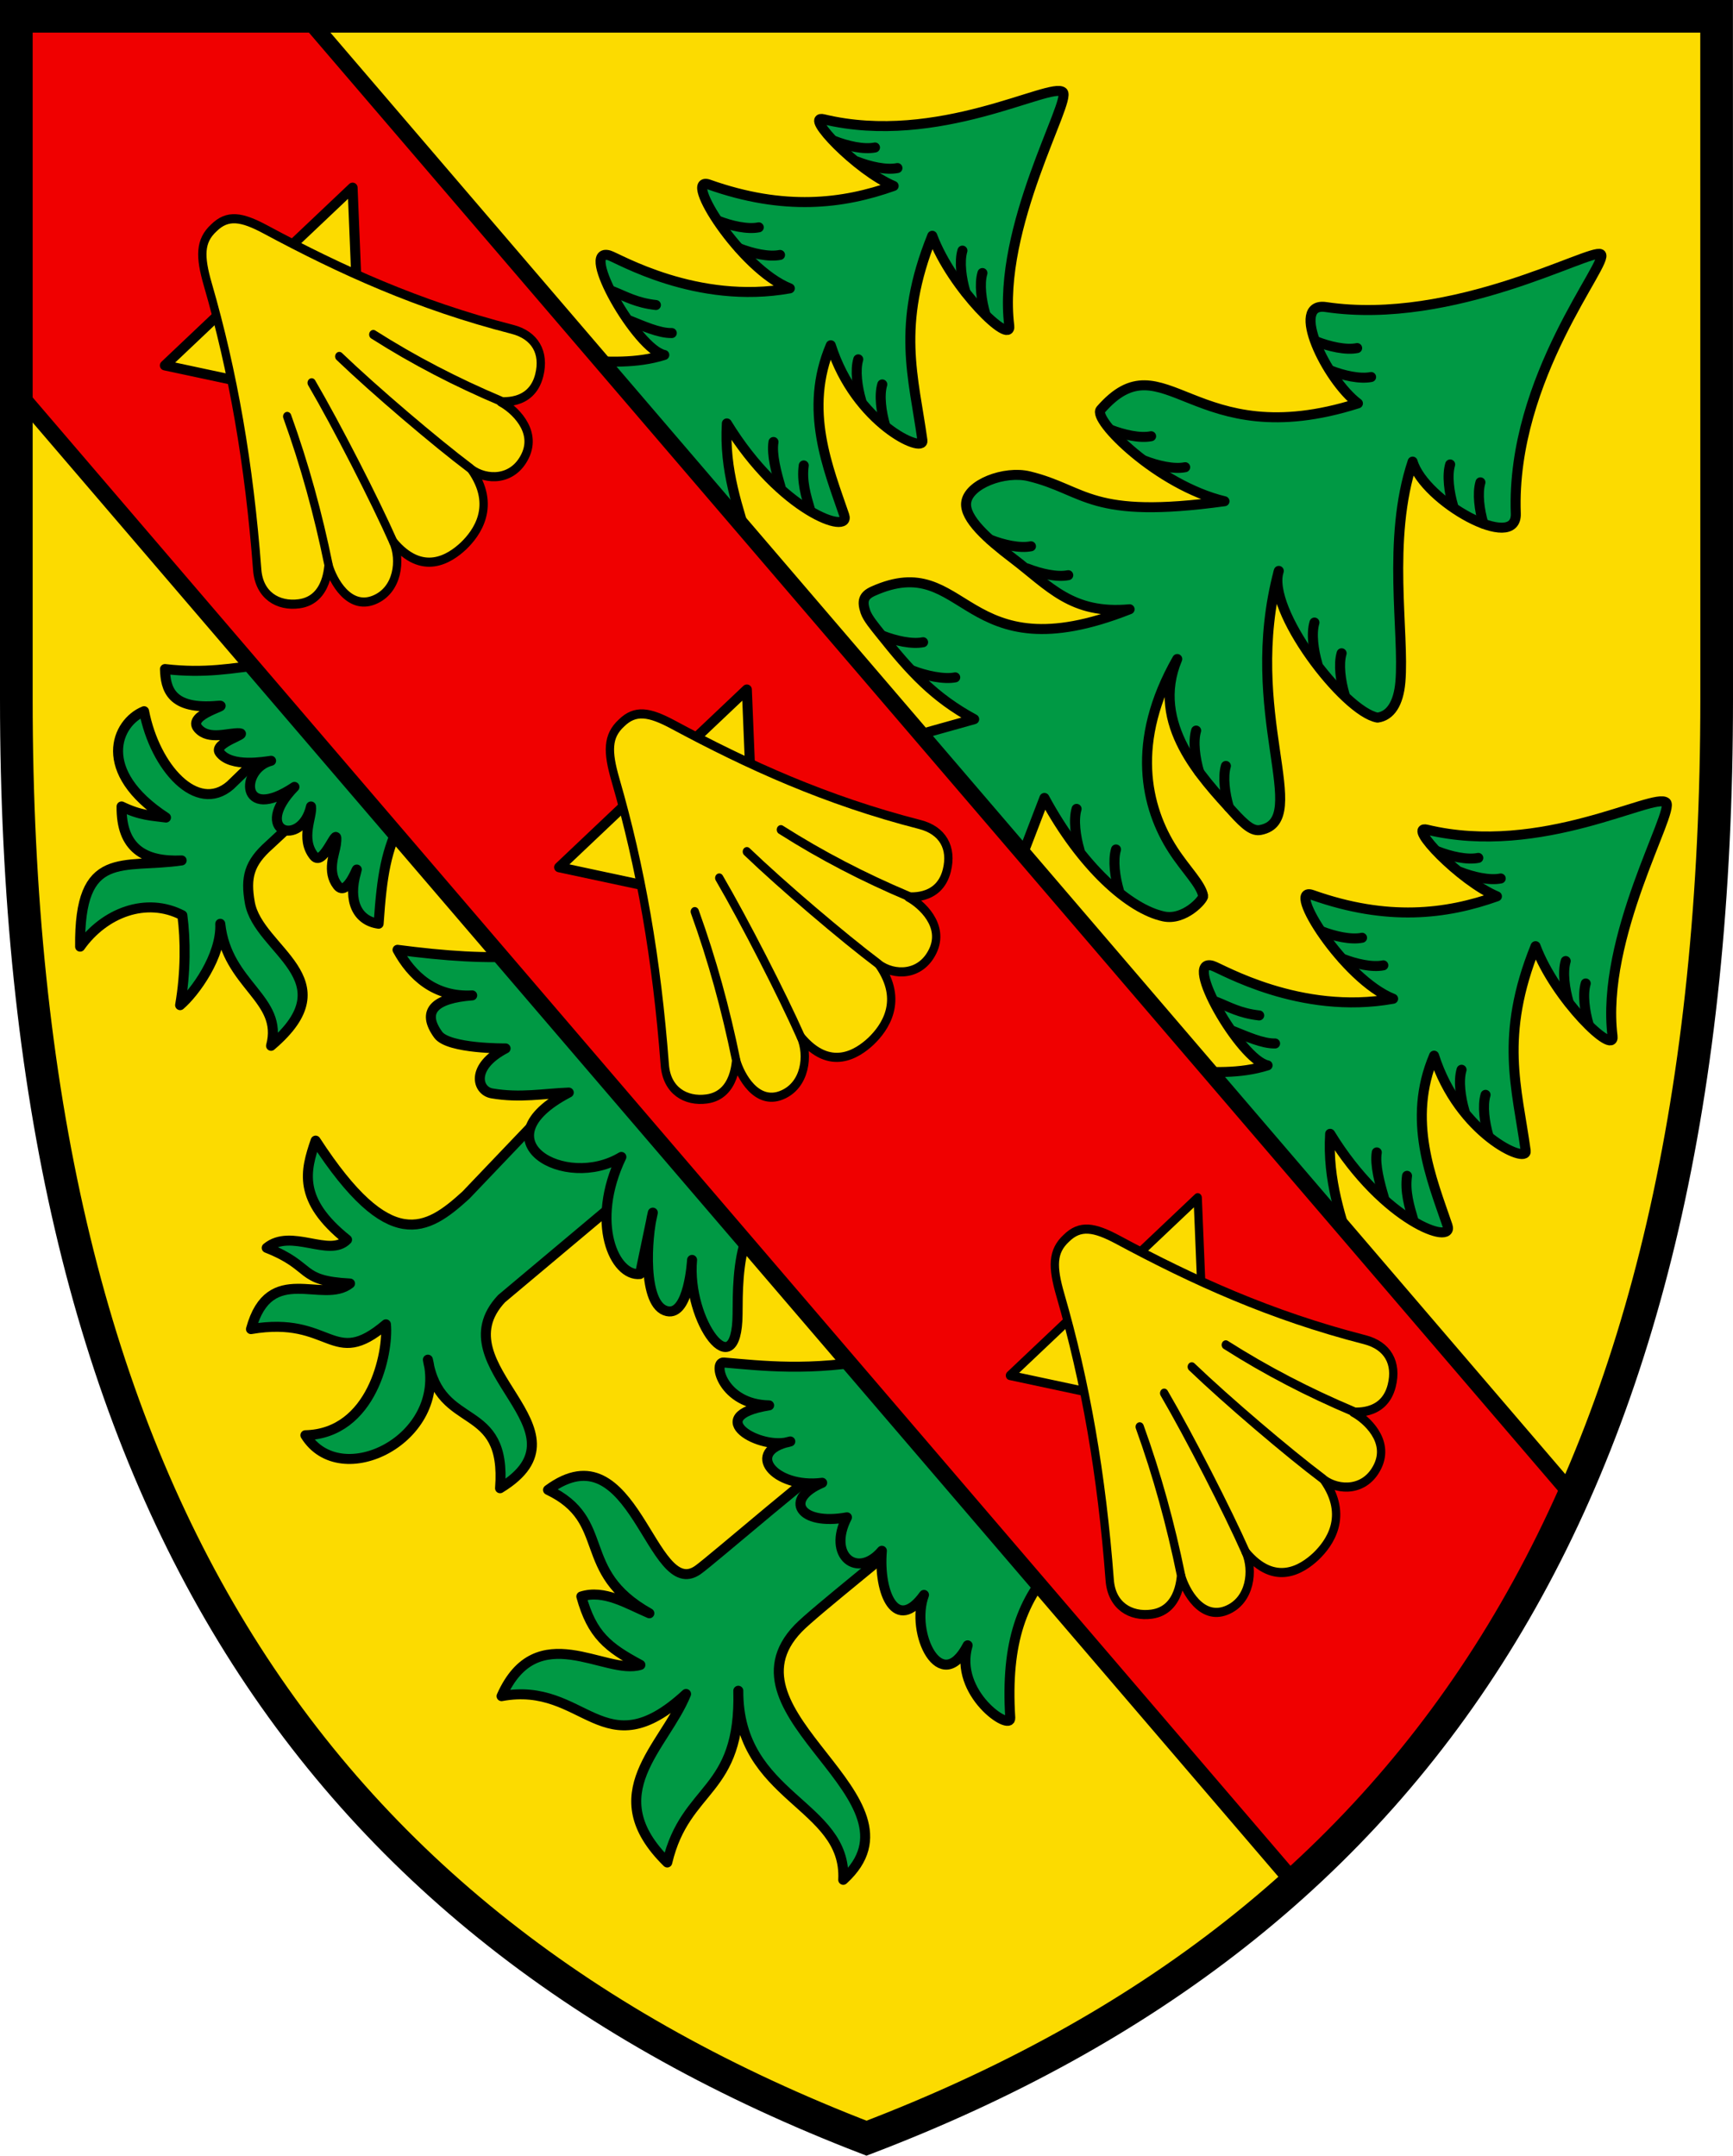 <?xml version="1.0" encoding="UTF-8"?>
<svg width="520" height="647" xmlns="http://www.w3.org/2000/svg">
 <path d="M515.12 209.83c0 236.4-87.065 367.74-255.1 431.94C92.86 577.319 4.92 446.21 4.92 209.83V4.92H515.1z" fill="#fcdb00"/>
 <g stroke="#000">
  <g fill="#094" stroke-linecap="round" stroke-linejoin="round" stroke-width="3">
   <path d="M480.3 76.282c-2.987-1.835-44.123 21.57-82.468 15.871-11.062-1.644.14 21.745 9.626 28.915-49.662 15.814-58.06-20.019-77.182 1.885-2.604 2.984 17.22 22.721 37.142 27.485-40.597 5.596-41.39-3.298-58.603-7.488-7.41-1.804-18.364 2.37-18.917 7.977-.465 4.716 6.414 10.868 13.94 16.58 11.09 8.419 17.687 16.96 35.107 15.354-50.668 20.036-48.503-18.165-76.934-5.436-2.982 1.335-3.401 3.011-2.332 6.2.648 1.933 2.84 4.516 4.416 6.504 9.112 11.49 16.22 19.22 28.216 25.724l-18.756 5.254 33.164 35.737 6.667-17.354c11.232 20.8 25.535 33.348 35.731 35.552 6.322 1.367 12.062-5.208 11.9-6.116-.626-3.53-5.19-7.851-9.03-13.789-8.223-12.707-12.907-32.529 1.256-57.343-8.188 19.492 7.557 35.742 16.66 45.797 3.95 4.366 6.054 5.948 8.318 5.509 15.567-3.014-5.888-35.043 5.487-77.752-3.844 11.55 19.61 42.258 29.62 44.036 3.86-.509 6.303-4.214 6.866-10.703 1.263-14.547-4.117-42.818 3.673-66.137 3.527 11.965 31.402 27.446 30.959 15.573-1.526-40.909 28.56-75.94 25.477-77.834z"/>
   <path d="M399.16 111.16c3.9 1.54 8.875 2.684 12.25 1.997m-16.437-10.684c3.9 1.54 8.876 2.684 12.25 1.997m28.792 47.31c-1.183-4.023-1.874-9.081-.886-12.38m9.972 17.751c-1.183-4.023-1.874-9.082-.887-12.38m-100.84-6.543c3.9 1.54 8.876 2.685 12.25 1.998m-22.473-11.295c3.9 1.54 8.875 2.684 12.25 1.997m49.896 68.3c-1.183-4.023-1.874-9.081-.886-12.38m9.039 21.599c-1.183-4.023-1.875-9.081-.887-12.38m-94.275-25.431c3.9 1.54 8.876 2.684 12.25 1.997M297.1 161.961c3.9 1.54 8.875 2.684 12.25 1.997m50.449 67.694c-1.184-4.023-1.875-9.081-.887-12.38m9.815 22.996c-1.183-4.023-1.874-9.081-.887-12.38m-94.067-28.65c3.9 1.54 9.476 2.75 12.85 2.063m-21.889-12.545c3.9 1.54 8.876 2.684 12.25 1.997m46.943 62.396c-1.184-4.023-1.875-9.081-.887-12.38m12.713 24.559c-1.183-4.022-1.874-9.08-.887-12.38m-162.854 69.979L139.796 358.7c-11.758 10.71-22.867 17.83-45.092-16.359-3.086 8.994-5.523 17.773 9.43 29.732-5.27 5.475-16.781-3.593-24.108 2.449 14.284 5.638 9.136 9.877 25.001 10.708-8.117 6.418-24.139-6.756-29.72 13.68 24.238-4.159 24.303 12.323 40.493-1.43.811 8.453-4.071 32.809-24.166 33.281 10.588 17.08 42.637 1.043 36.756-22.678 3.596 21.952 23.744 11.921 21.656 38.586 28.871-17.583-18.736-36.342.44-56.883l46.299-38.862"/>
   <path d="M157.566 286.85c-11.137 1.028-24.287.049-38.285-1.777 4.255 7.786 11.172 14.282 22.405 13.68-11.161.85-15.372 4.674-10.207 11.804 3.11 4.287 20.225 4.111 20.225 4.111-10.638 5.559-8.535 12.73-4.109 13.49 8.532 1.464 15.526.04 23.068-.242-27.45 14.337-1.15 29.561 15.784 19.322-9.493 19.803-2.046 35.977 5.59 35.144l3.847-18.427c-1.892 7.405-3.205 27.95 4.314 29.577 6.547 1.416 7.463-15.393 7.463-15.393-1.677 18.539 13.45 38.603 13.654 16.318.054-5.847-.086-15.797 2.837-23.427zm342.364-45.98c-3.533-3.271-37.409 16.452-71.833 8.123-5.973-1.445 10.047 15.406 21.067 20.031-15.267 5.438-32.869 7.567-55.435-.437-8.066-2.862 9.594 25.37 24.283 31.176-28.005 5.065-51.677-9.173-54.21-9.908-9.164-2.658 8.414 28.266 16.544 29.895-8.4 2.662-16.905 2.04-25.402 1.669l50.953 55.765c-3.392-11.613-7.636-22.712-6.779-36.889 16.241 26.558 37.27 33.58 35.234 27.593-4.765-14.017-12.3-31.671-4.048-51.047 7.503 23.536 28.058 32.663 27.499 28.583-2.598-18.958-7.968-34.382 2.951-61.445 5.964 15.982 23.857 33.15 23.1 27.015-3.659-29.694 18.76-67.636 16.075-70.124z"/>
   <path d="M470.69 300.82c-1.183-4.023-1.874-9.082-.886-12.38m6.892 19.106c-1.183-4.023-1.874-9.081-.886-12.38m-37.753-33.504c3.9 1.54 8.876 2.684 12.25 1.997m-18.99-8.171c3.9 1.54 8.876 2.684 12.25 1.997m-40.743 30.251c3.9 1.54 8.876 2.684 12.25 1.997m-18.63-10.277c3.9 1.54 8.876 2.684 12.25 1.997m30.74 51.997c-1.183-4.023-1.874-9.082-.886-12.38m8.089 19.909c-1.183-4.023-1.875-9.082-.887-12.38m-75.771-19.156c3.9 1.54 8.824 3.831 12.618 3.738m-17.753-12.553c3.9 1.54 7.178 3.502 12.983 4.137m37.399 54.564c-1.2-4.041-2.745-9.767-2.115-13.457m10.95 20.226c-1.184-4.023-2.541-8.473-1.872-13.19M239.53 488.7c4.822-5.001 31.573-26.005 31.113-26.529l-20.585-23.483c-1.056-1.205-36.613 29.725-40.71 32.557-14.03 9.7-18.973-43.235-44.907-24.077 19.49 9.284 7.902 24.401 30.402 37.034-6.798-2.916-13.591-7.19-20.41-5.05 3.196 11.58 7.96 15.291 17.722 20.535-10.373 3.287-31.063-14.482-41.66 9.383 25.088-4.65 30.421 22.372 55.362-.65-6.57 16.096-26.574 29.95-5.642 50.572 5.497-23.215 22.163-20.52 21.318-51.538-.16 32.314 32.668 33.879 31.486 56.74 26.796-24.469-38.577-49.471-13.49-75.493z"/>
   <path d="M264.61 465.44c-1.09 12.939 4.4 24.719 12.642 13.245-4.276 11.448 5.042 30.613 13.094 15.134-4.276 14.463 13.063 26.02 12.794 21.781-1.46-23.024 3.767-35.837 13.672-46.287l-53.15-61.583c-20.23 4.032-35.488 2.126-46.486 1.208-3.373-.281-.388 12.61 13.601 12.862-20.583 3.3-2.46 13.787 6.357 10.83-13.94 2.929-4.84 14.232 9.566 12.406-11.594 4.935-6.87 12.964 7.437 10.367-6.032 11.65 3.245 18.59 10.474 10.038zM318.91 27.656c-3.533-3.272-37.408 16.452-71.833 8.123-5.972-1.445 10.048 15.406 21.068 20.031-15.267 5.438-32.87 7.567-55.435-.438-8.067-2.861 9.593 25.372 24.282 31.177-28.005 5.065-51.676-9.173-54.21-9.908-9.163-2.658 8.414 28.266 16.545 29.895-8.401 2.662-16.906 2.04-25.403 1.668l50.954 55.766c-3.393-11.613-7.637-22.712-6.78-36.889 16.242 26.558 37.27 33.579 35.235 27.593-4.766-14.017-12.3-31.672-4.049-51.047 7.503 23.536 28.058 32.663 27.5 28.583-2.598-18.958-7.968-34.382 2.95-61.446 5.964 15.983 23.857 33.15 23.101 27.016-3.66-29.695 18.76-67.636 16.074-70.124z"/>
   <path d="M289.67 87.6c-1.183-4.022-1.875-9.08-.887-12.379m6.893 19.106c-1.183-4.023-1.875-9.081-.887-12.38m-37.753-33.504c3.9 1.54 8.876 2.684 12.25 1.997m-18.99-8.171c3.9 1.54 8.876 2.684 12.25 1.997m-40.742 30.251c3.9 1.54 8.876 2.684 12.25 1.997m-18.631-10.277c3.9 1.54 8.876 2.684 12.25 1.997m30.741 51.996c-1.183-4.022-1.875-9.08-.887-12.379m8.089 19.909c-1.183-4.023-1.874-9.082-.886-12.38m-75.772-19.156c3.9 1.54 8.824 3.831 12.619 3.738M183.823 87.41c3.9 1.54 7.179 3.5 12.983 4.136m37.399 54.564c-1.2-4.041-2.745-9.767-2.115-13.457m10.95 20.227c-1.183-4.024-2.54-8.474-1.871-13.191M69.08 235.718c-9.966 8.62-22.574-5.32-25.85-22.26-8.351 3.377-14.65 18.052 6.571 31.915-4.032-.57-7.52-.507-13.322-3.331-.146 12.545 6.828 16.697 18.027 16.208-17.692 2.591-30.791-3.748-30.467 25.873 7.24-10.208 19.867-15.012 30.677-9.41.968 7.36 1.034 17.075-.671 26.97 4.335-3.675 12.455-14.775 12.05-24.42 1.994 18.505 19.048 22.406 15.238 36.619 23.516-19.962-3.835-28.58-6.369-42.974-1.337-7.6-.222-11.877 5.837-17.257l17.446-16.234-13.656-16.714z"/>
   <path d="M93.319 242.05c.471 2.978-3.287 9.609.87 14.844 3.02 3.802 7.632-11.22 6.6-3.423-.366 2.759-2.789 8.077.486 12.302 3.047 3.93 6.714-7.864 5.585-4.012-2.54 8.665.368 14.613 6.747 15.48 1.02-14.863 2.236-21.817 6.953-31.41l-41.068-46.484c-9.77 1.235-17.958 2.855-29.993 1.458.173 5.862 1.663 12.303 15.83 11.028 4.46-.401-9.511 2.607-5.87 6.801 3.209 3.695 9.216 1.199 12.437 1.438 2.62.194-8.053 2.981-5.961 5.82 3.37 4.573 13.624 2.685 15.406 2.444-9.296 2.351-9.429 18.855 7.012 7.841-13.148 13.548 2.075 18.427 4.966 5.874z"/>
  </g>
  <path d="M4.9 4.9v112.43L388.55 565.3c35.052-31.655 62.992-70.05 83.566-116.24L91.736 4.9H4.906z" fill="#f00000" stroke-width="4.9"/>
  <g fill="#fcdb00" stroke-linecap="round" stroke-linejoin="round" stroke-width="3">
   <path d="m108.5 122.3-59.035-12.621 56.334-53.365z"/>
   <path transform="matrix(-.628 .598 -.543 -.692 1439.5 -296.36)" d="M1514.3 781.5c-6.652.117-10.003-3.757-13.804-12.645-11.862-27.732-25.476-54.849-46.04-83.079-4.972-6.826-3.915-13.474 2.488-17.758 9.086-6.08 16.624 3.354 16.229 2.432-2-4.676-3.964-15.711 4.981-19.151 8.76-3.369 15.924 3.175 17.571 9.444.82-15.13 12.175-17.155 18.574-17.193 6.595.05 17.87 2.097 18.298 17.618 1.647-6.27 9.087-13.227 17.847-9.858 8.946 3.44 6.982 14.474 4.982 19.15-.395.923 7.143-8.51 16.229-2.431 6.403 4.284 9.133 11.539 4.161 18.364-20.563 28.23-35.85 54.74-47.713 82.473-3.801 8.887-7.152 12.75-13.804 12.634z"/>
   <path transform="matrix(-.628 .598 -.543 -.692 1439.5 -296.36)" d="m1473 670.69c8.15 15.22 14.987 30.55 20.586 46.66m2.214-56.13c3.877 14.634 9.42 42.025 11.797 58.721m47.703-49.251c-8.15 15.22-14.987 30.55-20.586 46.66m-2.114-56.15c-3.877 14.634-9.42 42.025-11.797 58.721"/>
   <path d="m226.8 272.92-59.035-12.621 56.334-53.365z"/>
   <path transform="matrix(-.628 .598 -.543 -.692 1561.8 -147.74)" d="M1514.3 781.5c-6.652.117-10.003-3.757-13.804-12.645-11.862-27.732-25.476-54.849-46.04-83.079-4.972-6.826-3.915-13.474 2.488-17.758 9.086-6.08 16.624 3.354 16.229 2.432-2-4.676-3.964-15.711 4.981-19.151 8.76-3.369 15.924 3.175 17.571 9.444.82-15.13 12.175-17.155 18.574-17.193 6.595.05 17.87 2.097 18.298 17.618 1.647-6.27 9.087-13.227 17.847-9.858 8.946 3.44 6.982 14.474 4.982 19.15-.395.923 7.143-8.51 16.229-2.431 6.403 4.284 9.133 11.539 4.161 18.364-20.563 28.23-35.85 54.74-47.713 82.473-3.801 8.887-7.152 12.75-13.804 12.634z"/>
   <path transform="matrix(-.628 .598 -.543 -.692 1561.8 -147.74)" d="m1473 670.69c8.15 15.22 14.987 30.55 20.586 46.66m2.214-56.13c3.877 14.634 9.42 42.025 11.797 58.721m47.703-49.251c-8.15 15.22-14.987 30.55-20.586 46.66m-2.114-56.15c-3.877 14.634-9.42 42.025-11.797 58.721"/>
   <path transform="matrix(-.628 .598 -.543 -.692 1537.1 464.71)" d="m1042.8 957.88 44.786 56.946-89.497-.239z"/>
   <path transform="matrix(-.628 .598 -.543 -.692 1695.3 6.886)" d="M1514.3 781.5c-6.652.117-10.003-3.757-13.804-12.645-11.862-27.732-25.476-54.849-46.04-83.079-4.972-6.826-3.915-13.474 2.488-17.758 9.086-6.08 16.624 3.354 16.229 2.432-2-4.676-3.964-15.711 4.981-19.151 8.76-3.369 15.924 3.175 17.571 9.444.82-15.13 12.175-17.155 18.574-17.193 6.595.05 17.87 2.097 18.298 17.618 1.647-6.27 9.087-13.227 17.847-9.858 8.946 3.44 6.982 14.474 4.982 19.15-.395.923 7.143-8.51 16.229-2.431 6.403 4.284 9.133 11.539 4.161 18.364-20.563 28.23-35.85 54.74-47.713 82.473-3.801 8.887-7.152 12.75-13.804 12.634z"/>
   <path transform="matrix(-.628 .598 -.543 -.692 1695.3 6.886)" d="m1473 670.69c8.15 15.22 14.987 30.55 20.586 46.66m2.214-56.13c3.877 14.634 9.42 42.025 11.797 58.721m47.703-49.251c-8.15 15.22-14.987 30.55-20.586 46.66m-2.114-56.15c-3.877 14.634-9.42 42.025-11.797 58.721"/>
  </g>
  <path d="M515.1 209.806c0 236.4-87.065 367.74-255.1 431.94C92.84 577.295 4.9 446.186 4.9 209.806V4.896h510.18z" fill="none" stroke-width="9.8"/>
 </g>
</svg>
